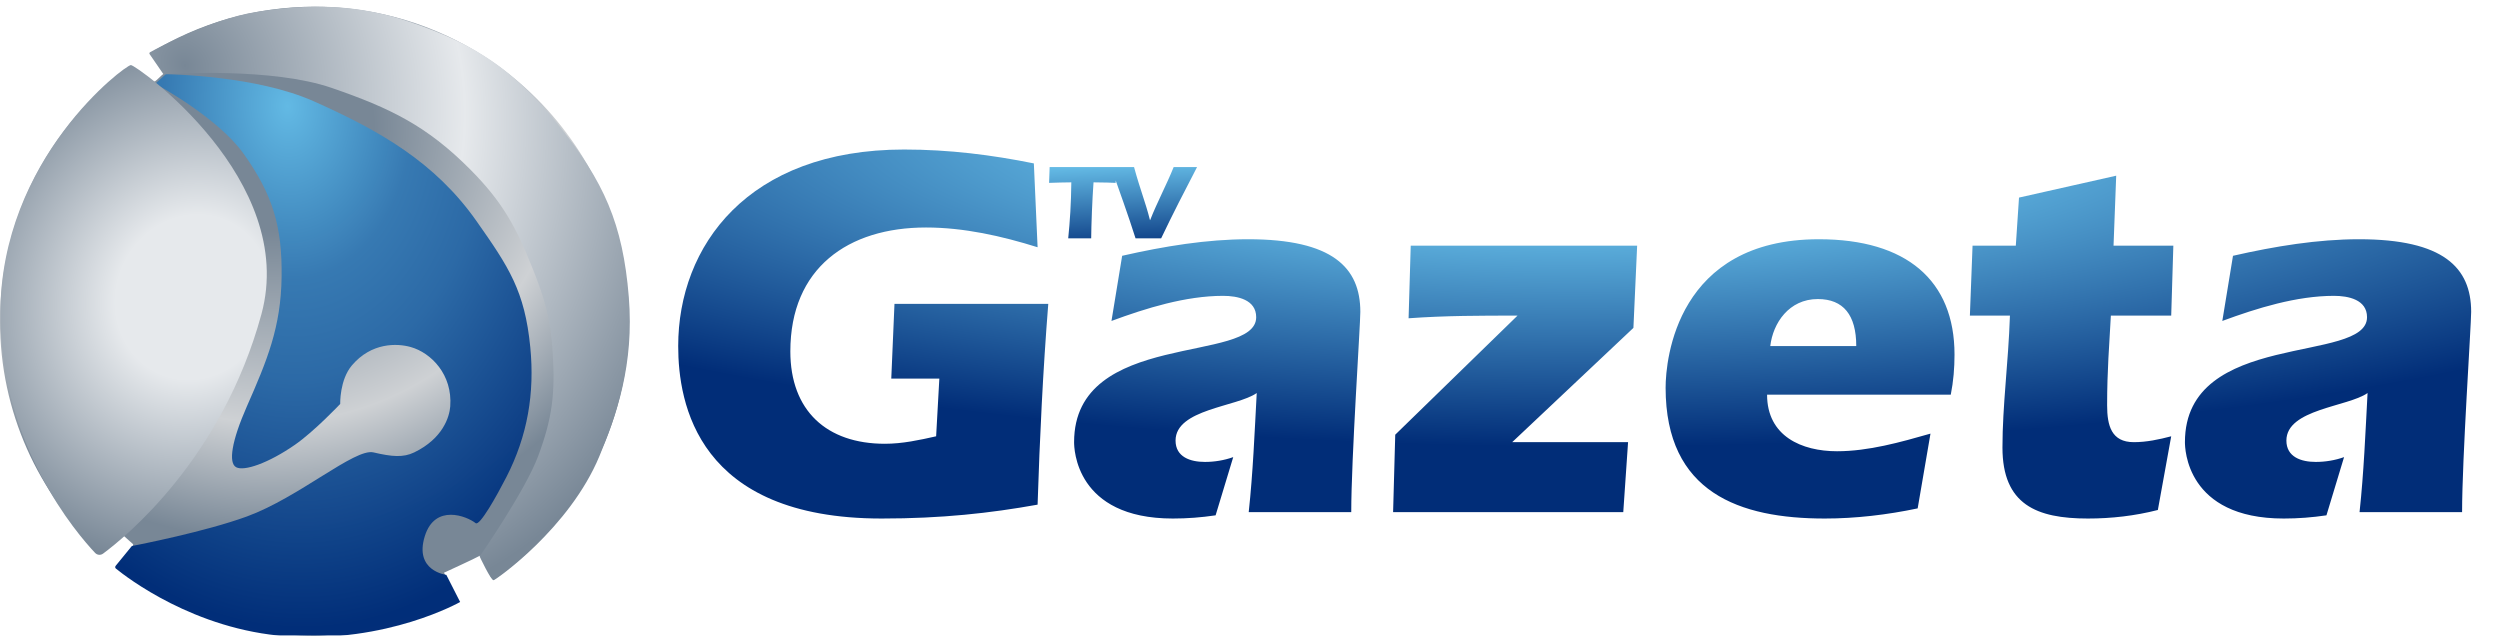 <svg width="18726" height="4762" viewBox="0 0 18726 4762" fill="none" xmlns="http://www.w3.org/2000/svg">
<g filter="url(#filter0_i_2048_37)">
<path d="M7012 3264L7036 2832H6676L6700 2272H7852C7812 2776 7788 3276 7772 3776C7416 3840 7052 3880 6604 3880C5224 3880 5080 3016 5080 2588C5080 1840 5600 1116 6772 1116C7108 1116 7428 1156 7744 1220L7772 1848C7504 1764 7220 1700 6936 1700C6352 1700 5920 2004 5920 2628C5920 3072 6192 3320 6628 3320C6760 3320 6888 3292 7012 3264ZM8325.38 2400L8405.38 1912C8721.38 1840 9041.38 1788 9349.38 1788C9981.38 1788 10189.4 2000 10189.4 2332C10189.4 2432 10121.4 3432 10121.4 3832H9353.38C9385.38 3536 9397.38 3236 9413.38 2940C9265.38 3044 8805.38 3060 8805.38 3296C8805.38 3420 8917.38 3456 9025.38 3456C9097.38 3456 9169.38 3444 9237.38 3420L9105.38 3856C8997.38 3872 8893.38 3880 8785.38 3880C8053.38 3880 8045.38 3352 8045.38 3308C8045.38 2464 9409.38 2724 9409.38 2372C9409.38 2240 9269.38 2212 9161.38 2212C8881.38 2212 8585.38 2304 8325.38 2400ZM10450.9 3252L11366.9 2360C11094.9 2360 10826.9 2360 10550.9 2380L10566.9 1836H12262.9L12234.9 2452L11326.9 3308H12194.9L12158.9 3832H10434.9L10450.9 3252ZM14612.1 2952H13236.1C13236.1 3264 13496.1 3376 13760.1 3376C13996.1 3376 14236.1 3308 14460.1 3244L14364.1 3804C14136.1 3852 13900.1 3880 13668.1 3880C13032.1 3880 12476.1 3688 12476.1 2900C12476.1 2688 12560.1 1788 13624.1 1788C14280.1 1788 14640.1 2096 14640.1 2652C14640.1 2752 14632.1 2852 14612.1 2952ZM13260.1 2588H13904.1C13904.1 2356 13808.1 2236 13616.1 2236C13400.1 2236 13280.1 2416 13260.1 2588ZM16263.2 2360H15811.2C15799.2 2584 15783.2 2768 15783.2 3032C15783.2 3184 15815.2 3308 15983.2 3308C16079.2 3308 16171.2 3288 16263.2 3264L16163.2 3816C15991.2 3860 15815.2 3880 15639.2 3880C15255.2 3880 14999.2 3776 14999.2 3348C14999.2 3032 15043.2 2716 15055.2 2360H14755.2L14775.2 1836H15099.2L15123.2 1476L15851.2 1312L15831.2 1836H16279.2L16263.2 2360ZM16646 2400L16726 1912C17042 1840 17362 1788 17670 1788C18302 1788 18510 2000 18510 2332C18510 2432 18442 3432 18442 3832H17674C17706 3536 17718 3236 17734 2940C17586 3044 17126 3060 17126 3296C17126 3420 17238 3456 17346 3456C17418 3456 17490 3444 17558 3420L17426 3856C17318 3872 17214 3880 17106 3880C16374 3880 16366 3352 16366 3308C16366 2464 17730 2724 17730 2372C17730 2240 17590 2212 17482 2212C17202 2212 16906 2304 16646 2400Z" fill="url(#paint0_radial_2048_37)"/>
</g>
<g filter="url(#filter1_i_2048_37)">
<path d="M7862.2 1247.4H8361.4L8356.6 1365.8C8350.2 1365 8252.6 1361.8 8191 1361.8C8181.4 1489 8174.2 1681 8173.4 1781H8001.4C8014.2 1653 8023 1523.4 8024.6 1361.8C7969.4 1361.8 7914.2 1364.2 7858.2 1365.8L7862.2 1247.4ZM8697.64 1781H8505.64C8448.84 1601.8 8384.04 1425 8321.64 1247.4H8494.44C8542.44 1423.4 8579.24 1507.4 8613.64 1644.2H8615.24C8667.24 1511.4 8736.84 1382.6 8791.24 1247.4H8966.44C8874.44 1424.2 8783.24 1601 8697.64 1781Z" fill="url(#paint1_linear_2048_37)"/>
</g>
<path d="M4711.19 2405.86C4711.19 3206.42 4311.83 3913.71 3701.47 4339.37C3671.63 4360.18 3621.09 4145.13 3590.27 4164.57C3566.77 4179.39 3325.7 4289.83 3325.7 4289.83L3434.34 4500.49C3434.34 4500.49 2744.36 4761.46 2355.6 4761.46C1805.49 4761.46 1287.93 4554.73 887.023 4238.71C866.289 4222.36 1015.83 4092.12 995.665 4075.1C980.705 4062.48 913.164 4001.18 898.527 3988.19C884.198 3975.48 764.277 4142.81 750.263 4129.75C288.672 3699.71 0 3086.5 0 2405.86C0 1619.93 384.905 923.886 976.493 495.964C997.536 480.743 1138.99 624.624 1160.54 610.089C1176.18 599.55 1212.39 560.188 1228.28 550.017C1242.24 541.084 1115.71 402.538 1129.87 393.893C1486.95 175.885 1906.6 50.268 2355.6 50.268C3656.56 50.268 4711.19 1104.9 4711.19 2405.86Z" fill="url(#paint2_radial_2048_37)"/>
<g filter="url(#filter2_i_2048_37)">
<g filter="url(#filter3_i_2048_37)">
<path d="M1229.39 546.212C1230.32 545.371 1231.53 544.911 1232.78 544.928C1272.47 545.477 1911.45 557.199 2337.98 747.058C2830.55 966.309 3246.77 1202.87 3557.21 1643.69C3800.47 1989.1 3919.64 2168.18 3960.93 2588.64C3994.9 2934.55 3940.58 3253.13 3781.99 3562.42C3709.37 3704.05 3582 3931.38 3551.93 3907.67C3485.46 3855.27 3247.42 3760.16 3171.04 4004.81C3089.24 4266.82 3332.09 4294.94 3332.09 4294.94L3435.62 4498.17C3435.62 4498.17 2891.21 4808.06 2137.03 4755.07C1445.39 4706.47 936.615 4312.72 857.007 4247.76C850.714 4242.63 850.21 4233.69 855.345 4227.4L974.419 4081.48C975.757 4079.84 977.288 4078.79 979.366 4078.39C1021.86 4070.19 1525.66 3971.91 1837.95 3857.82C2227.87 3715.37 2646.96 3344.82 2786.3 3377.65C2925.64 3410.48 3009.69 3417.39 3091.8 3377.65C3306.52 3273.72 3355.54 3111.7 3361.48 3033.43C3379.63 2794.42 3218.05 2631.73 3066.24 2588.64C2961.87 2559.01 2770.99 2554.13 2625.28 2725.4C2532.07 2834.96 2537.24 3014.73 2537.24 3014.73C2537.24 3014.73 2344.64 3219.07 2198.03 3320.72C1997.75 3459.59 1816.2 3521 1757.43 3488.44C1698.66 3455.89 1724.01 3292.46 1837.95 3033.43C1989.99 2687.79 2093.21 2441.1 2098.41 2063.54C2103.6 1686.47 2032.4 1448.07 1813.76 1140.82C1626.26 877.318 1188.87 636.702 1153.83 617.688C1152.62 617.028 1152.68 615.502 1153.7 614.574L1229.39 546.212Z" fill="url(#paint3_radial_2048_37)"/>
</g>
</g>
<path d="M1958.1 2353.67C1662.41 3438.78 933.952 4027.01 772.199 4146.7C753.337 4160.65 728.414 4158.39 712.293 4141.34C578.077 3999.39 2.555 3333.44 2.555 2350.9C2.554 1186.53 938.147 487.394 980.325 487.388C1022.5 487.383 2232.24 1347.61 1958.1 2353.67Z" fill="url(#paint4_radial_2048_37)"/>
<g filter="url(#filter4_d_2048_37)">
<path d="M1221.2 546.574L1120.71 400.515C1117.39 395.683 1118.71 389.175 1123.84 386.341C1188.76 350.501 1580.85 139.567 1910.81 86.056C2315.45 20.433 2678.01 26.031 3066.24 157.631C3562.04 325.695 3850.76 519.628 4179.49 927.065C4524.12 1354.21 4665.51 1671.49 4709.92 2218.52C4751.24 2727.6 4617.88 3102.41 4490.08 3411.02C4266.4 3951.12 3716.81 4335.84 3697.64 4340.96C3678.46 4346.07 3592.83 4163.3 3592.83 4163.3C3592.83 4163.3 3934.04 3672.07 4031.23 3411.02C4137.76 3124.86 4159.04 2940.52 4139.87 2635.77C4124.2 2386.69 4083.97 2242.77 3991.61 2010.92C3865.55 1694.51 3763.86 1507.39 3523.81 1265.77C3197.01 936.826 2923.02 804.782 2484.69 653.547C2041.93 500.783 1298.65 546.312 1229.63 550.939C1226.08 551.176 1223.21 549.499 1221.2 546.574Z" fill="url(#paint5_radial_2048_37)"/>
</g>
<defs>
<filter id="filter0_i_2048_37" x="5080" y="1116" width="13430" height="2768" filterUnits="userSpaceOnUse" color-interpolation-filters="sRGB">
<feFlood flood-opacity="0" result="BackgroundImageFix"/>
<feBlend mode="normal" in="SourceGraphic" in2="BackgroundImageFix" result="shape"/>
<feColorMatrix in="SourceAlpha" type="matrix" values="0 0 0 0 0 0 0 0 0 0 0 0 0 0 0 0 0 0 127 0" result="hardAlpha"/>
<feOffset dy="4"/>
<feGaussianBlur stdDeviation="2"/>
<feComposite in2="hardAlpha" operator="arithmetic" k2="-1" k3="1"/>
<feColorMatrix type="matrix" values="0 0 0 0 0 0 0 0 0 0 0 0 0 0 0 0 0 0 0.25 0"/>
<feBlend mode="normal" in2="shape" result="effect1_innerShadow_2048_37"/>
</filter>
<filter id="filter1_i_2048_37" x="7858.2" y="1247.4" width="1108.24" height="537.6" filterUnits="userSpaceOnUse" color-interpolation-filters="sRGB">
<feFlood flood-opacity="0" result="BackgroundImageFix"/>
<feBlend mode="normal" in="SourceGraphic" in2="BackgroundImageFix" result="shape"/>
<feColorMatrix in="SourceAlpha" type="matrix" values="0 0 0 0 0 0 0 0 0 0 0 0 0 0 0 0 0 0 127 0" result="hardAlpha"/>
<feOffset dy="4"/>
<feGaussianBlur stdDeviation="2"/>
<feComposite in2="hardAlpha" operator="arithmetic" k2="-1" k3="1"/>
<feColorMatrix type="matrix" values="0 0 0 0 0 0 0 0 0 0 0 0 0 0 0 0 0 0 0.25 0"/>
<feBlend mode="normal" in2="shape" result="effect1_innerShadow_2048_37"/>
</filter>
<filter id="filter2_i_2048_37" x="851.852" y="544.928" width="3123.77" height="4221.24" filterUnits="userSpaceOnUse" color-interpolation-filters="sRGB">
<feFlood flood-opacity="0" result="BackgroundImageFix"/>
<feBlend mode="normal" in="SourceGraphic" in2="BackgroundImageFix" result="shape"/>
<feColorMatrix in="SourceAlpha" type="matrix" values="0 0 0 0 0 0 0 0 0 0 0 0 0 0 0 0 0 0 127 0" result="hardAlpha"/>
<feOffset dx="5" dy="5"/>
<feGaussianBlur stdDeviation="125"/>
<feComposite in2="hardAlpha" operator="arithmetic" k2="-1" k3="1"/>
<feColorMatrix type="matrix" values="0 0 0 0 0 0 0 0 0 0 0 0 0 0 0 0 0 0 0.25 0"/>
<feBlend mode="normal" in2="shape" result="effect1_innerShadow_2048_37"/>
</filter>
<filter id="filter3_i_2048_37" x="851.852" y="544.928" width="3124.77" height="4222.24" filterUnits="userSpaceOnUse" color-interpolation-filters="sRGB">
<feFlood flood-opacity="0" result="BackgroundImageFix"/>
<feBlend mode="normal" in="SourceGraphic" in2="BackgroundImageFix" result="shape"/>
<feColorMatrix in="SourceAlpha" type="matrix" values="0 0 0 0 0 0 0 0 0 0 0 0 0 0 0 0 0 0 127 0" result="hardAlpha"/>
<feMorphology radius="1" operator="erode" in="SourceAlpha" result="effect1_innerShadow_2048_37"/>
<feOffset dx="6" dy="6"/>
<feGaussianBlur stdDeviation="35"/>
<feComposite in2="hardAlpha" operator="arithmetic" k2="-1" k3="1"/>
<feColorMatrix type="matrix" values="0 0 0 0 0 0 0 0 0 0 0 0 0 0 0 0 0 0 0.7 0"/>
<feBlend mode="normal" in2="shape" result="effect1_innerShadow_2048_37"/>
</filter>
<filter id="filter4_d_2048_37" x="1068.89" y="0" width="3698.69" height="4396.06" filterUnits="userSpaceOnUse" color-interpolation-filters="sRGB">
<feFlood flood-opacity="0" result="BackgroundImageFix"/>
<feColorMatrix in="SourceAlpha" type="matrix" values="0 0 0 0 0 0 0 0 0 0 0 0 0 0 0 0 0 0 127 0" result="hardAlpha"/>
<feOffset dy="5"/>
<feGaussianBlur stdDeviation="25"/>
<feComposite in2="hardAlpha" operator="out"/>
<feColorMatrix type="matrix" values="0 0 0 0 0 0 0 0 0 0 0 0 0 0 0 0 0 0 0.25 0"/>
<feBlend mode="normal" in2="BackgroundImageFix" result="effect1_dropShadow_2048_37"/>
<feBlend mode="normal" in="SourceGraphic" in2="effect1_dropShadow_2048_37" result="shape"/>
</filter>
<radialGradient id="paint0_radial_2048_37" cx="0" cy="0" r="1" gradientUnits="userSpaceOnUse" gradientTransform="translate(11667.1 952.409) rotate(90.456) scale(3048.69 13055.7)">
<stop offset="0.239" stop-color="#63B9E4"/>
<stop offset="0.784" stop-color="#012D78"/>
</radialGradient>
<linearGradient id="paint1_linear_2048_37" x1="8486.5" y1="1236" x2="8514.16" y2="1908" gradientUnits="userSpaceOnUse">
<stop stop-color="#63B9E4"/>
<stop offset="1" stop-color="#012D78"/>
</linearGradient>
<radialGradient id="paint2_radial_2048_37" cx="0" cy="0" r="1" gradientUnits="userSpaceOnUse" gradientTransform="translate(2025.84 946.238) rotate(74.59) scale(3814.31)">
<stop offset="0.202" stop-color="#788796"/>
<stop offset="0.582" stop-color="#CED1D4"/>
<stop offset="0.812" stop-color="#788796"/>
</radialGradient>
<radialGradient id="paint3_radial_2048_37" cx="0" cy="0" r="1" gradientUnits="userSpaceOnUse" gradientTransform="translate(2140.87 778.802) rotate(86.647) scale(3933.16 2817.53)">
<stop stop-color="#63B9E4" stop-opacity="0.996"/>
<stop offset="0.33" stop-color="#3679B2" stop-opacity="0.996"/>
<stop offset="0.524" stop-color="#2B69A6" stop-opacity="0.996"/>
<stop offset="1" stop-color="#012D78" stop-opacity="0.996"/>
</radialGradient>
<radialGradient id="paint4_radial_2048_37" cx="0" cy="0" r="1" gradientUnits="userSpaceOnUse" gradientTransform="translate(1445.56 2225.65) rotate(113.044) scale(2047.33 1879.14)">
<stop offset="0.305" stop-color="#E6E9EC"/>
<stop offset="1" stop-color="#788796"/>
</radialGradient>
<radialGradient id="paint5_radial_2048_37" cx="0" cy="0" r="1" gradientUnits="userSpaceOnUse" gradientTransform="translate(1384.22 478.443) rotate(56.746) scale(4426.29 3703.14)">
<stop stop-color="#788796"/>
<stop offset="0.534" stop-color="#E6E9EC"/>
<stop offset="1" stop-color="#788796"/>
</radialGradient>
</defs>
</svg>
